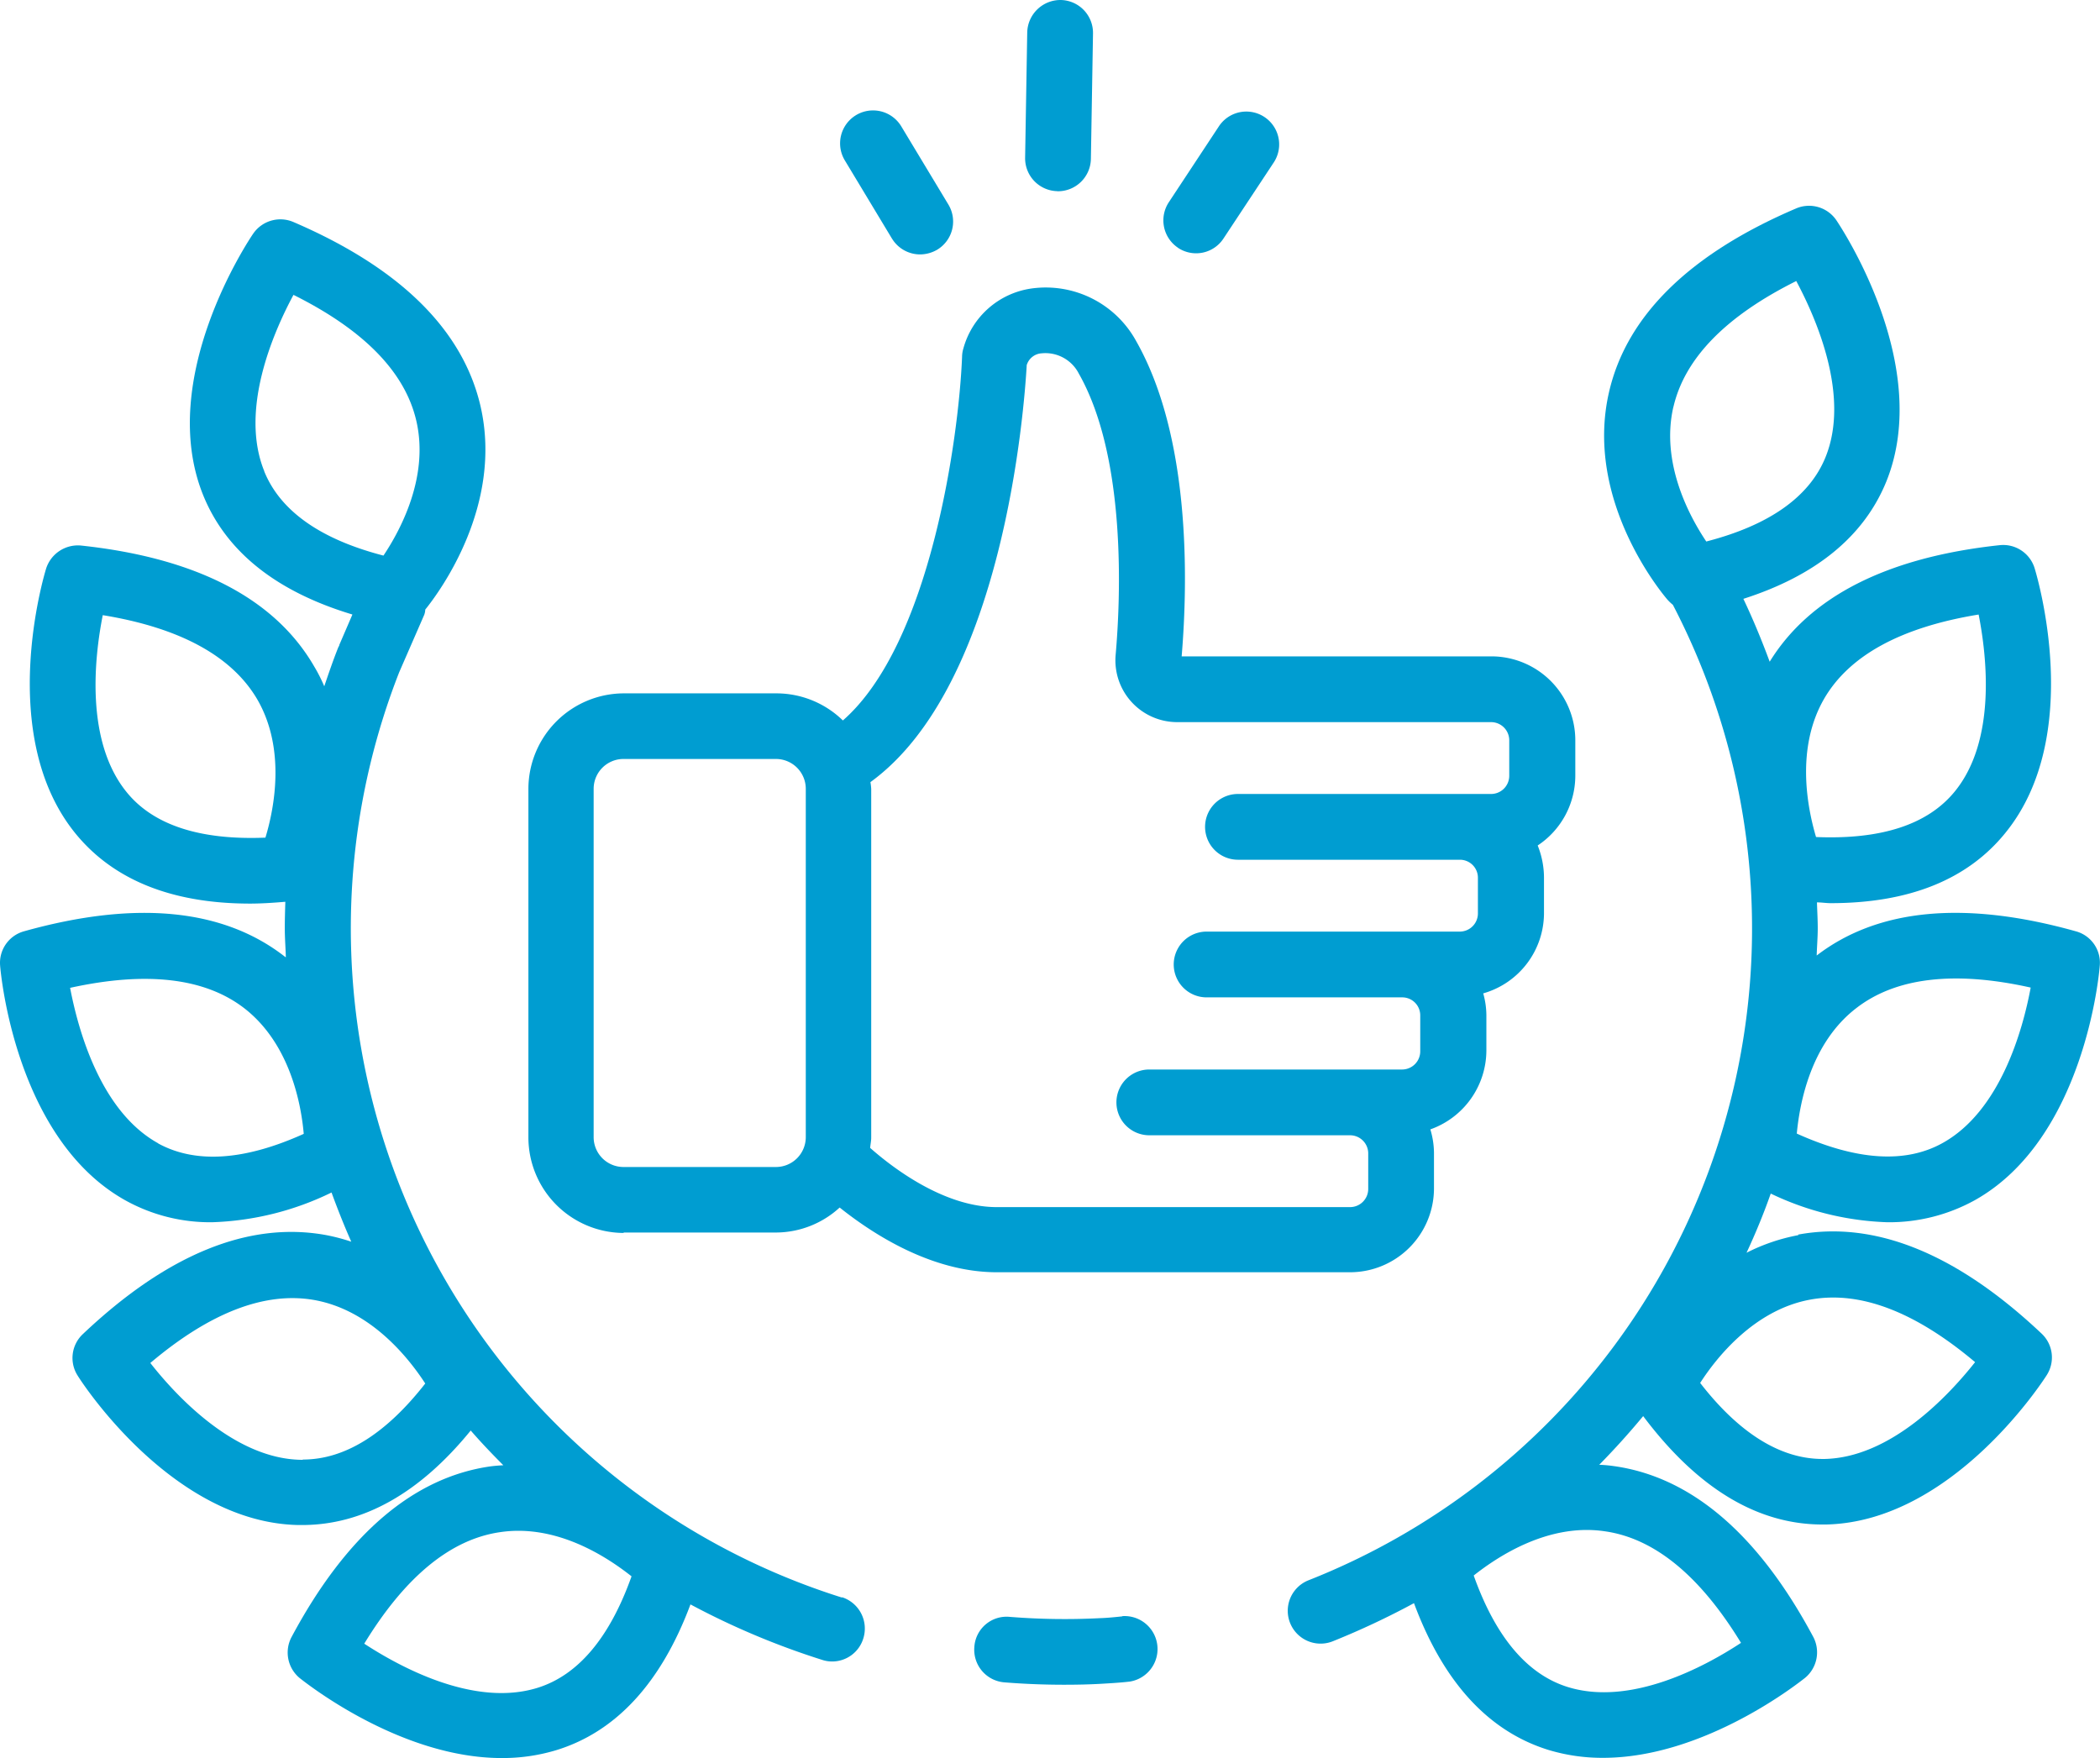 <svg
  xmlns="http://www.w3.org/2000/svg"
  xmlns:xlink="http://www.w3.org/1999/xlink"
  width="115.544"
  height="96.741"
  viewBox="0 0 115.544 96.741"
>
  <defs>
    <clipPath id="clip-path">
      <rect
        id="Rectangle_37"
        data-name="Rectangle 37"
        width="115.544"
        height="96.742"
        fill="#009dd1"
      />
    </clipPath>
  </defs>
  <g id="Group_63" data-name="Group 63" transform="translate(0 0)">
    <g
      id="Group_62"
      data-name="Group 62"
      transform="translate(0 0)"
      clip-path="url(#clip-path)"
    >
      <path
        id="Path_151"
        data-name="Path 151"
        d="M25.31,62.931h8.4a5.2,5.2,0,0,0,3.5-1.375c1.795,1.433,5.038,3.561,8.642,3.561H65.292A4.621,4.621,0,0,0,69.91,60.5V58.53a4.6,4.6,0,0,0-.2-1.274,4.623,4.623,0,0,0,3.083-4.328V50.959a4.521,4.521,0,0,0-.174-1.187,4.6,4.6,0,0,0,3.344-4.415V43.4a4.8,4.8,0,0,0-.347-1.766,4.611,4.611,0,0,0,2.07-3.836V35.846a4.621,4.621,0,0,0-4.618-4.618H56.027c.362-4.328.463-12.116-2.5-17.342a5.672,5.672,0,0,0-5.761-2.9,4.548,4.548,0,0,0-3.749,3.3,1.632,1.632,0,0,0-.072.463c-.174,4.357-1.723,15.779-6.558,20.006a5.241,5.241,0,0,0-3.648-1.491h-8.4a5.264,5.264,0,0,0-5.255,5.255V57.7a5.264,5.264,0,0,0,5.255,5.255Zm22.206-47.77a.914.914,0,0,1,.811-.608,2.066,2.066,0,0,1,2.041,1.115C53,20.3,52.669,28.044,52.394,31.156a3.4,3.4,0,0,0,3.387,3.691h17.27a1,1,0,0,1,1,1V37.8a1,1,0,0,1-1,1H59.125a1.809,1.809,0,0,0,0,3.619H71.343a.989.989,0,0,1,.984,1v1.954a1,1,0,0,1-.984,1H57.4a1.809,1.809,0,1,0,0,3.619h10.77a.989.989,0,0,1,.984,1v1.969a1,1,0,0,1-.984,1H54.247a1.809,1.809,0,0,0,0,3.619H65.292a1,1,0,0,1,1,.984v1.969a1,1,0,0,1-1,1H45.851c-2.939,0-5.8-2.229-6.963-3.257.014-.188.058-.376.058-.565V38.524a3.329,3.329,0,0,0-.043-.376c7.339-5.327,8.468-20.628,8.6-22.959ZM23.674,38.51a1.643,1.643,0,0,1,1.636-1.636h8.4a1.643,1.643,0,0,1,1.636,1.636V57.69a1.643,1.643,0,0,1-1.636,1.636h-8.4a1.643,1.643,0,0,1-1.636-1.636Z"
        transform="translate(8.989 4.888)"
        fill="#009dd1"
      />
      <path
        id="Path_152"
        data-name="Path 152"
        d="M45.185,61.448c-.405.043-.825.087-1.245.1a37.9,37.9,0,0,1-4.965-.072,1.777,1.777,0,0,0-1.94,1.665,1.8,1.8,0,0,0,1.665,1.94c1.086.087,2.186.13,3.272.13.709,0,1.433-.014,2.142-.058.492-.029.984-.058,1.477-.116a1.814,1.814,0,0,0-.42-3.6Z"
        transform="translate(16.574 27.491)"
        fill="#009dd1"
      />
      <path
        id="Path_153"
        data-name="Path 153"
        d="M46.343,84.18A38.608,38.608,0,0,1,21.966,33.254L23.341,30.1a.936.936,0,0,0,.058-.29c.84-1.042,4.285-5.761,3.04-11.19-.97-4.2-4.43-7.614-10.292-10.133a1.816,1.816,0,0,0-2.215.637c-.217.318-5.356,7.962-2.75,14.4,1.259,3.1,4.024,5.3,8.208,6.558l-.724,1.679s0,.043-.014.058-.014.029-.029.043c-.29.724-.536,1.448-.782,2.171a8.5,8.5,0,0,0-.55-1.086c-2.157-3.735-6.471-5.978-12.826-6.659a1.836,1.836,0,0,0-1.925,1.259c-.116.376-2.765,9.192,1.607,14.577,2.085,2.562,5.313,3.865,9.612,3.865.622,0,1.274-.043,1.94-.1-.014.492-.029.97-.029,1.462,0,.536.043,1.071.058,1.592a.051.051,0,0,0-.029-.014C12.31,46.268,7.475,45.79,1.323,47.513A1.8,1.8,0,0,0,.006,49.395c.029.391.84,9.554,6.9,12.927a9.6,9.6,0,0,0,4.777,1.2,16.1,16.1,0,0,0,6.558-1.636c.333.912.695,1.824,1.086,2.707a10.648,10.648,0,0,0-1.375-.362c-4.241-.782-8.743,1.042-13.39,5.443a1.8,1.8,0,0,0-.29,2.287c.2.333,5.2,8.077,12.131,8.222h.217c3.358,0,6.471-1.752,9.279-5.2.579.666,1.173,1.288,1.795,1.911-.232.014-.449.029-.68.058-4.27.594-7.962,3.764-10.973,9.395a1.822,1.822,0,0,0,.449,2.258c.261.2,5.486,4.4,11.117,4.4a10.213,10.213,0,0,0,3-.434c3.3-1.013,5.776-3.72,7.383-8.02a42.386,42.386,0,0,0,7.252,3.054,1.727,1.727,0,0,0,.536.087A1.793,1.793,0,0,0,47.5,86.424a1.811,1.811,0,0,0-1.187-2.273ZM14.6,42.36c-3.576.145-6.152-.68-7.629-2.5-2.287-2.808-1.781-7.4-1.317-9.742,4.256.695,7.108,2.258,8.5,4.632,1.578,2.721.941,5.993.449,7.614M8.706,59.18c-3.17-1.752-4.4-6.21-4.849-8.555,4.212-.926,7.441-.55,9.612,1.144,2.475,1.94,3.1,5.226,3.243,6.89-3.272,1.477-5.964,1.65-8.02.521Zm7.947,17.414h-.116c-3.619-.072-6.789-3.445-8.266-5.327,3.286-2.779,6.326-3.952,9.047-3.46,3.1.565,5.168,3.185,6.08,4.589-2.171,2.779-4.43,4.184-6.731,4.184Zm-2.113-54.4c-1.361-3.358.478-7.6,1.607-9.7,3.865,1.925,6.138,4.241,6.76,6.934.709,3.069-.869,6.007-1.809,7.412-3.474-.9-5.675-2.461-6.558-4.632Zm15.026,66.95c-3.474,1.071-7.527-1.129-9.525-2.432,2.244-3.677,4.748-5.747,7.484-6.138,3.127-.463,5.906,1.39,7.223,2.432-1.2,3.373-2.939,5.443-5.182,6.138"
        transform="translate(0 3.731)"
        fill="#009dd1"
      />
      <path
        id="Path_154"
        data-name="Path 154"
        d="M77.042,64.465a10.518,10.518,0,0,0-2.852.97c.492-1.057.941-2.142,1.332-3.257a16,16,0,0,0,6.427,1.578,9.753,9.753,0,0,0,4.777-1.2c6.065-3.373,6.876-12.536,6.9-12.927a1.79,1.79,0,0,0-1.317-1.882c-6.094-1.708-10.886-1.259-14.259,1.332.014-.507.058-1,.058-1.505,0-.478-.029-.941-.043-1.419.246,0,.507.043.753.043,4.3,0,7.527-1.288,9.612-3.865,4.386-5.385,1.723-14.2,1.607-14.577A1.81,1.81,0,0,0,88.116,26.5c-6.21.666-10.452,2.837-12.652,6.413-.434-1.173-.912-2.331-1.448-3.46,3.981-1.274,6.63-3.431,7.86-6.442,2.606-6.427-2.533-14.07-2.75-14.4a1.816,1.816,0,0,0-2.215-.637C71.034,10.485,67.575,13.9,66.619,18.1c-1.375,6.022,3.04,11.19,3.228,11.407a2.6,2.6,0,0,0,.29.275A38.562,38.562,0,0,1,50.088,83.457a1.806,1.806,0,1,0,1.332,3.358,43.506,43.506,0,0,0,4.473-2.1c1.607,4.328,4.082,7.05,7.4,8.077a10.212,10.212,0,0,0,3,.434c5.631,0,10.857-4.2,11.117-4.4a1.822,1.822,0,0,0,.449-2.258c-3.011-5.631-6.7-8.8-10.973-9.395a7.748,7.748,0,0,0-.8-.072c.84-.854,1.65-1.752,2.417-2.678,2.968,3.952,6.268,5.964,9.858,5.964h.217c6.934-.159,11.928-7.9,12.131-8.222a1.8,1.8,0,0,0-.29-2.287c-4.647-4.386-9.149-6.225-13.39-5.443Zm3.17-12.478c2.171-1.694,5.4-2.085,9.612-1.144-.434,2.345-1.679,6.8-4.849,8.555-2.056,1.144-4.748.955-8.02-.521.159-1.679.767-4.965,3.257-6.89M78.46,34.949c1.39-2.389,4.241-3.937,8.5-4.632.463,2.345.97,6.948-1.317,9.742-1.491,1.824-4.053,2.649-7.629,2.5-.478-1.607-1.129-4.893.449-7.614M70.166,18.9c.622-2.692,2.9-5.009,6.76-6.934,1.129,2.113,2.968,6.355,1.607,9.7-.883,2.171-3.083,3.735-6.558,4.632-.941-1.4-2.519-4.343-1.809-7.412ZM73.886,86.9c-2,1.317-6.065,3.5-9.525,2.432-2.244-.695-3.981-2.765-5.182-6.138,1.317-1.042,4.111-2.9,7.223-2.432,2.736.391,5.24,2.461,7.484,6.138m4.6-10.119h-.116c-2.3,0-4.574-1.4-6.731-4.183.912-1.419,3-4.039,6.08-4.589,2.721-.492,5.747.666,9.047,3.445-1.491,1.882-4.647,5.24-8.266,5.327Z"
        transform="translate(21.906 3.498)"
        fill="#009dd1"
      />
      <path
        id="Path_155"
        data-name="Path 155"
        d="M34.787,11.251a1.811,1.811,0,0,0,1.549.869,1.886,1.886,0,0,0,.941-.261,1.81,1.81,0,0,0,.608-2.49l-2.591-4.3a1.812,1.812,0,0,0-3.1,1.882l2.591,4.3"
        transform="translate(14.292 1.879)"
        fill="#009dd1"
      />
      <path
        id="Path_156"
        data-name="Path 156"
        d="M40.745,10.524h.029a1.814,1.814,0,0,0,1.809-1.781l.116-6.9A1.81,1.81,0,0,0,40.918,0,1.829,1.829,0,0,0,39.08,1.781l-.116,6.9a1.81,1.81,0,0,0,1.781,1.838"
        transform="translate(17.439 0)"
        fill="#009dd1"
      />
      <path
        id="Path_157"
        data-name="Path 157"
        d="M45.023,11.737a1.8,1.8,0,0,0,2.5-.507l2.765-4.183a1.807,1.807,0,0,0-3.011-2L44.516,9.233a1.812,1.812,0,0,0,.507,2.5"
        transform="translate(19.791 1.899)"
        fill="#009dd1"
      />
    </g>
  </g>
</svg>
